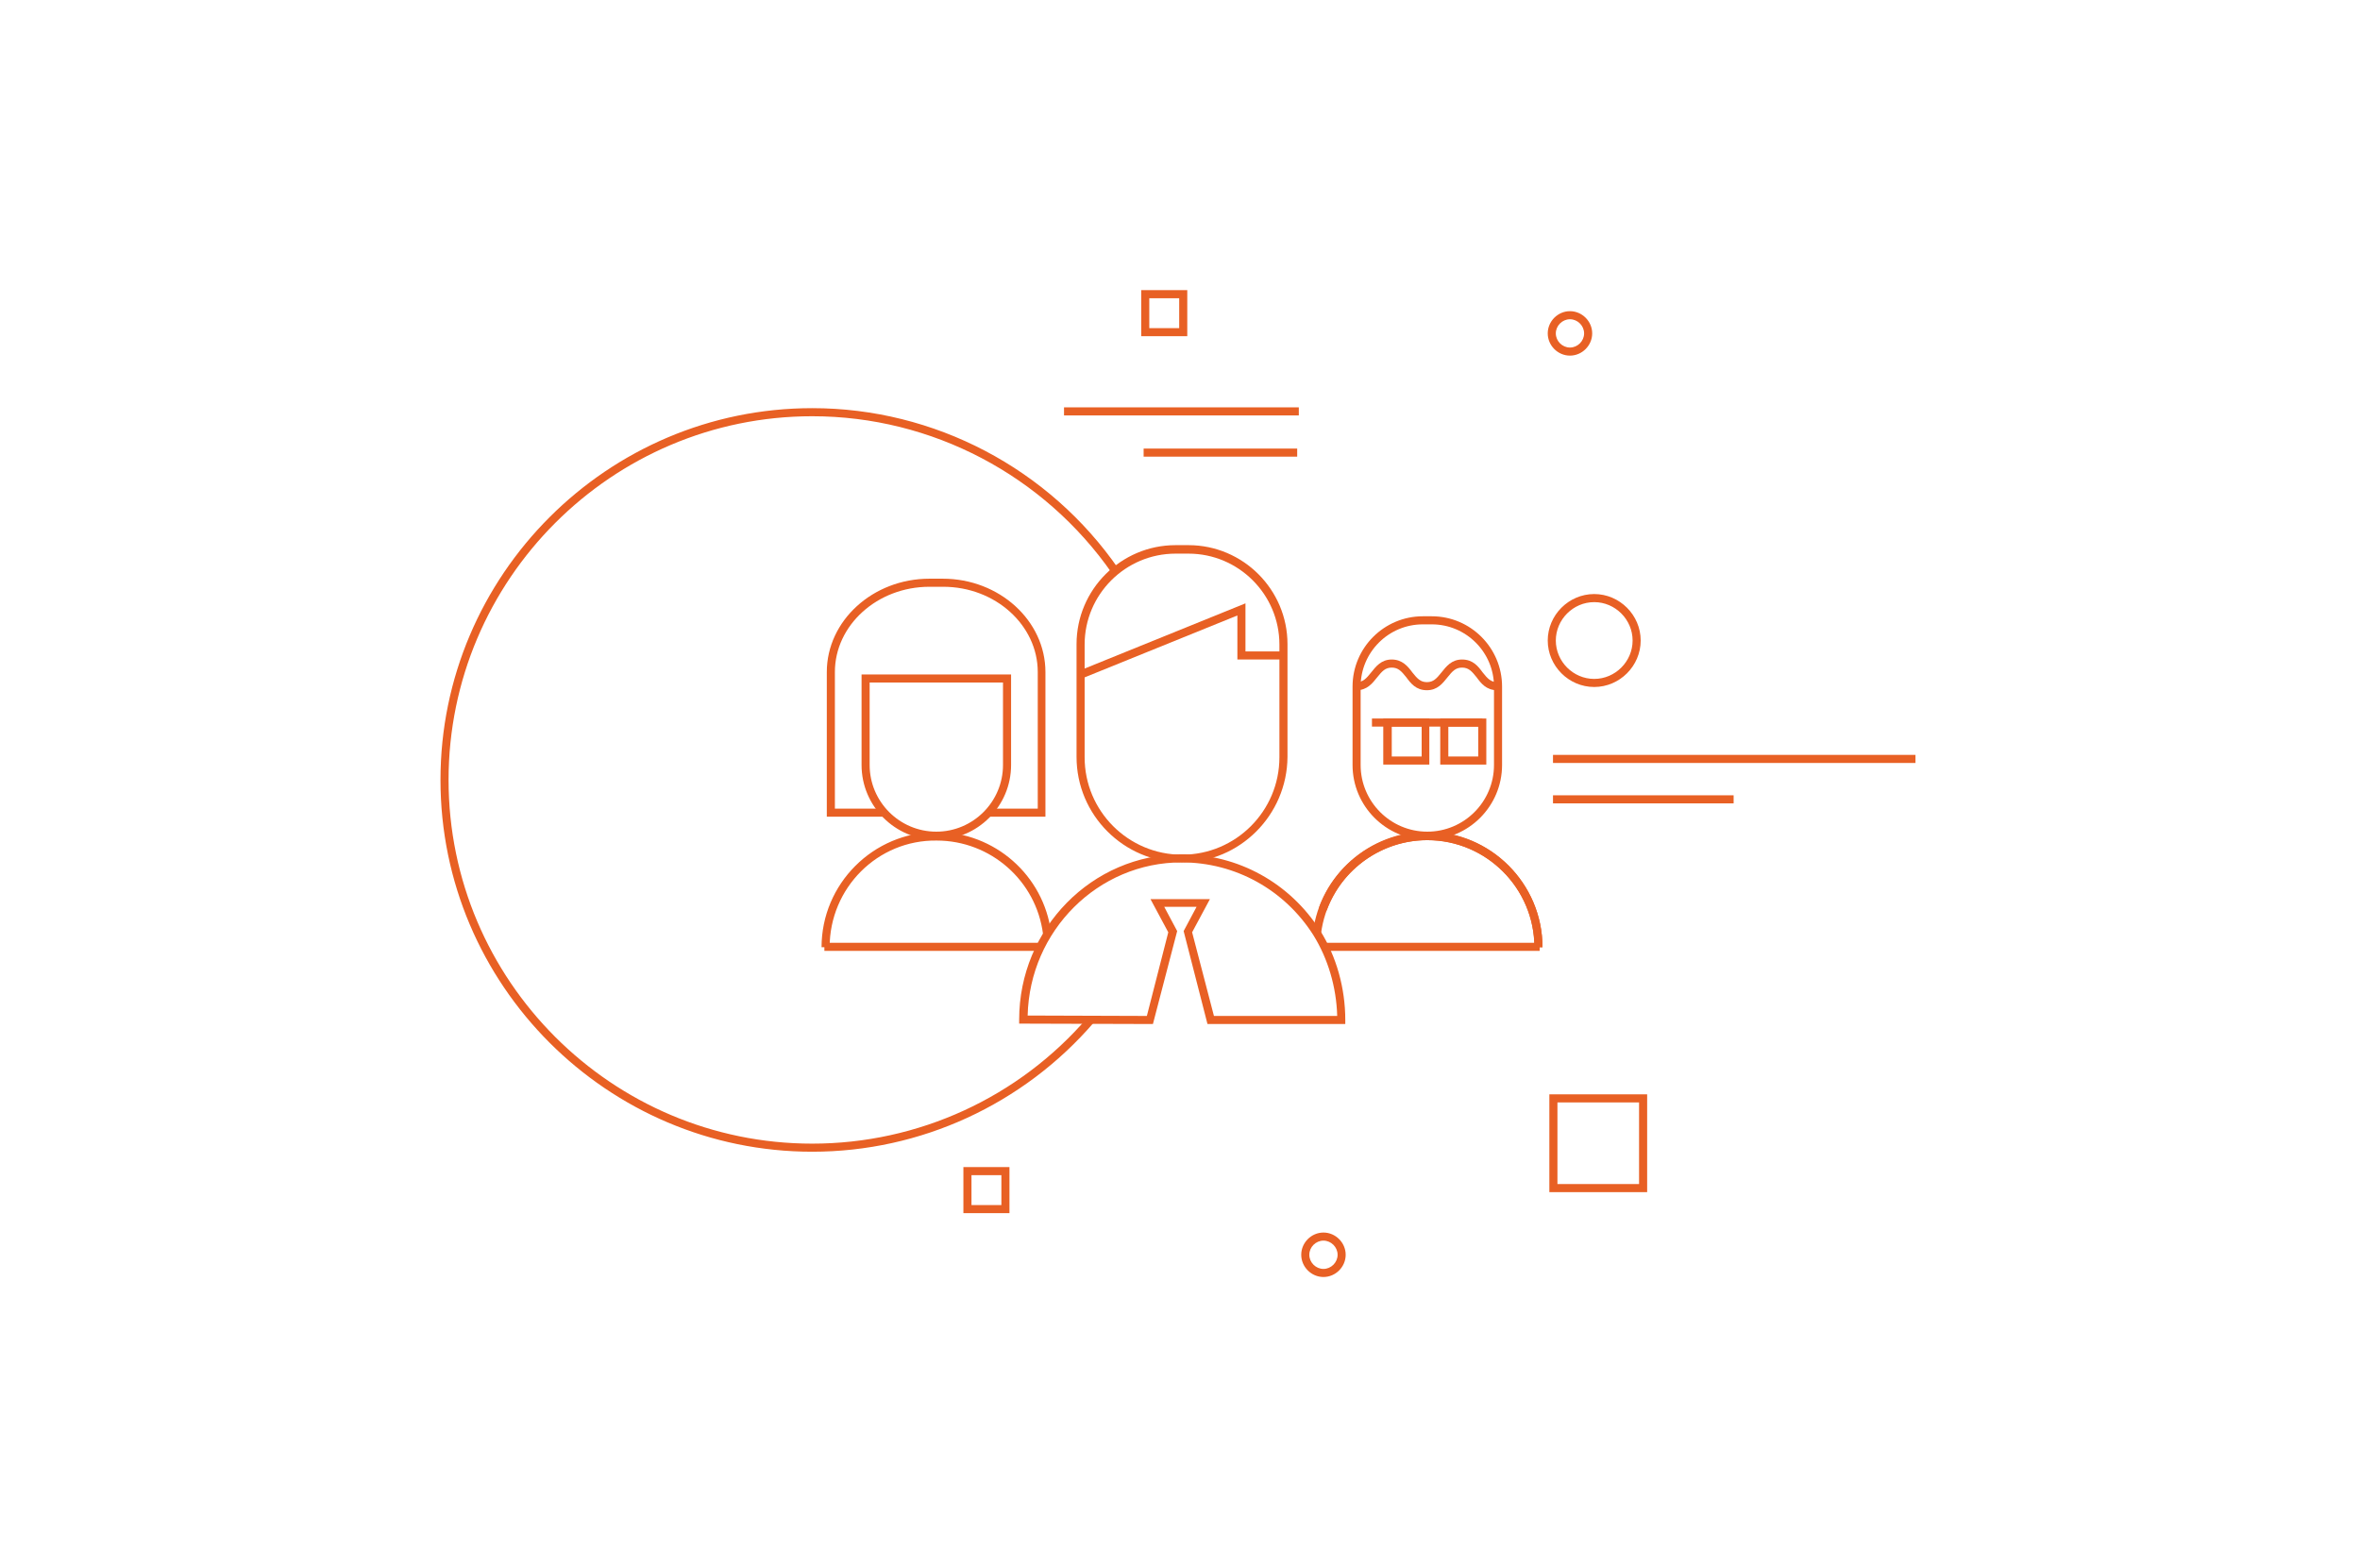 <?xml version="1.0" encoding="utf-8"?>
<!-- Generator: Adobe Illustrator 21.1.0, SVG Export Plug-In . SVG Version: 6.00 Build 0)  -->
<svg version="1.1" baseProfile="tiny" id="Layer_1" xmlns="http://www.w3.org/2000/svg" xmlns:xlink="http://www.w3.org/1999/xlink"
	 x="0px" y="0px" viewBox="0 0 584 388" xml:space="preserve">
<g>
	<g>
		<path fill="#E86024" d="M201,285c-50.7,0-92-41.3-92-92c0-50.7,41.3-92,92-92c30.2,0,58.6,14.9,75.8,39.8l-1.6,1.1
			C258.3,117.6,230.6,103,201,103c-49.6,0-90,40.4-90,90s40.4,90,90,90c26.2,0,51.1-11.4,68.2-31.3l1.5,1.3
			C253.2,273.3,227.8,285,201,285z"/>
	</g>
</g>
<g>
	<g>
		<rect x="384.3" y="186.8" fill="#E86024" width="89.7" height="2"/>
	</g>
</g>
<g>
	<g>
		<rect x="384.3" y="196.8" fill="#E86024" width="44.7" height="2"/>
	</g>
</g>
<g>
	<g>
		<rect x="263.3" y="100.8" fill="#E86024" width="58.1" height="2"/>
	</g>
</g>
<g>
	<g>
		<rect x="283" y="111" fill="#E86024" width="38" height="2"/>
	</g>
</g>
<g>
	<g>
		<g>
			<path fill="#E86024" d="M381.7,234.4h-2c0-14.6-11.9-26.5-26.5-26.5c-13.3,0-24.6,9.9-26.3,23.1l-2-0.3
				c1.8-14.2,14-24.9,28.3-24.9C368.8,205.8,381.7,218.6,381.7,234.4z"/>
		</g>
	</g>
	<g>
		<g>
			<path fill="#E86024" d="M205.3,234.4h-2c0-15.7,12.8-28.5,28.5-28.5c14.3,0,26.5,10.7,28.3,24.9l-2,0.3
				c-1.7-13.2-13-23.1-26.3-23.1C217.2,207.8,205.3,219.7,205.3,234.4z"/>
		</g>
	</g>
	<g>
		<g>
			<g>
				<path fill="#E86024" d="M292.5,213.4c-14.4,0-26.1-11.7-26.1-26.1v-27.9c0-13.5,11-24.5,24.5-24.5h3.2c13.5,0,24.5,11,24.5,24.5
					v27.9C318.5,201.7,306.8,213.4,292.5,213.4z M290.9,137c-12.4,0-22.5,10.1-22.5,22.5v27.9c0,13.3,10.8,24.1,24.1,24.1
					c13.3,0,24.1-10.8,24.1-24.1v-27.9c0-12.4-10.1-22.5-22.5-22.5H290.9z"/>
			</g>
		</g>
	</g>
	<g>
		<g>
			<g>
				<path fill="#E86024" d="M231.7,207.8c-10.2,0-18.5-8.3-18.5-18.5v-22.4h37v22.4C250.2,199.5,241.9,207.8,231.7,207.8z
					 M215.2,168.9v20.4c0,9.1,7.4,16.5,16.5,16.5c9.1,0,16.5-7.4,16.5-16.5v-20.4H215.2z"/>
			</g>
		</g>
	</g>
	<g>
		<g>
			<g>
				<path fill="#E86024" d="M244.6,202.1l0-2l12.2,0v-33.8c0-11.6-10.5-21.1-23.4-21.1H230c-12.9,0-23.4,9.5-23.4,21.1v33.8H219v2
					h-14.4v-35.8c0-12.7,11.4-23.1,25.4-23.1h3.3c14,0,25.4,10.4,25.4,23.1v35.8L244.6,202.1z"/>
			</g>
		</g>
	</g>
	<g>
		<g>
			<rect x="339.5" y="177.8" fill="#E86024" width="27.3" height="2"/>
		</g>
	</g>
	<g>
		<g>
			<g>
				<path fill="#E86024" d="M353.2,207.8c-10.2,0-18.5-8.3-18.5-18.5v-19.4c0-9.6,7.8-17.4,17.4-17.4h2.2c9.6,0,17.4,7.8,17.4,17.4
					v19.4C371.7,199.5,363.4,207.8,353.2,207.8z M352.1,154.5c-8.5,0-15.4,6.9-15.4,15.4v19.4c0,9.1,7.4,16.5,16.5,16.5
					s16.5-7.4,16.5-16.5v-19.4c0-8.5-6.9-15.4-15.4-15.4H352.1z"/>
			</g>
		</g>
		<g>
			<g>
				<path fill="#E86024" d="M370.5,170.8c-2.7,0-4-1.7-5.1-3.2c-1.2-1.5-2-2.4-3.6-2.4c-1.6,0-2.4,0.9-3.6,2.4
					c-1.2,1.5-2.5,3.2-5.1,3.2c-2.7,0-4-1.7-5.1-3.2c-1.2-1.5-2-2.4-3.6-2.4s-2.4,0.9-3.6,2.4c-1.2,1.5-2.5,3.2-5.1,3.2v-2
					c1.6,0,2.4-0.9,3.6-2.4c1.2-1.5,2.5-3.2,5.1-3.2s4,1.7,5.1,3.2c1.2,1.5,2,2.4,3.6,2.4c1.6,0,2.4-0.9,3.6-2.4
					c1.2-1.5,2.5-3.2,5.1-3.2c2.7,0,4,1.7,5.1,3.2c1.2,1.5,2,2.4,3.6,2.4V170.8z"/>
			</g>
		</g>
	</g>
	<g>
		<g>
			<path fill="#E86024" d="M381.7,234.4h-2c0-14.6-11.9-26.5-26.5-26.5c-11.1,0-21.1,7-24.9,17.4l-1.9-0.7
				c4.1-11.2,14.9-18.7,26.8-18.7C368.8,205.8,381.7,218.6,381.7,234.4z"/>
		</g>
	</g>
	<g>
		<g>
			<path fill="#E86024" d="M353.7,189.2h-11.4v-11.4h11.4V189.2z M344.4,187.2h7.4v-7.4h-7.4V187.2z"/>
		</g>
	</g>
	<g>
		<g>
			<path fill="#E86024" d="M367.8,189.2h-11.4v-11.4h11.4V189.2z M358.4,187.2h7.4v-7.4h-7.4V187.2z"/>
		</g>
	</g>
	<g>
		<g>
			<polygon fill="#E86024" points="267.7,167.9 267,166 308.2,149.3 308.2,161.2 317.6,161.2 317.6,163.2 306.2,163.2 306.2,152.3 
							"/>
		</g>
	</g>
	<g>
		<g>
			<path fill="#E86024" d="M285.3,253.4l-33.1-0.1v-1c0-22.5,18-40.9,40.2-40.9c14,0,26.8,7.1,34.3,18.9c4,6.4,6.2,14.2,6.2,22.1v1
				h-34.1l-5.9-23l3.2-6h-8l3.2,6L285.3,253.4z M300.4,251.4h30.5c-0.2-7.2-2.3-14.2-5.9-20c-7.1-11.2-19.3-18-32.6-18
				c-20.7,0-37.6,16.9-38.1,37.9l29.5,0.1l5.3-20.7l-4.4-8.2h14.7l-4.4,8.2L300.4,251.4z"/>
		</g>
	</g>
	<g>
		<g>
			<rect x="204" y="233.3" fill="#E86024" width="53.9" height="2"/>
		</g>
	</g>
	<g>
		<g>
			<rect x="327.8" y="233.3" fill="#E86024" width="53.2" height="2"/>
		</g>
	</g>
</g>
<g>
	<g>
		<path fill="#E86024" d="M388.5,88c-3,0-5.5-2.5-5.5-5.5s2.5-5.5,5.5-5.5s5.5,2.5,5.5,5.5S391.5,88,388.5,88z M388.5,79
			c-1.9,0-3.5,1.6-3.5,3.5s1.6,3.5,3.5,3.5s3.5-1.6,3.5-3.5S390.4,79,388.5,79z"/>
	</g>
</g>
<g>
	<g>
		<path fill="#E86024" d="M327.5,316c-3,0-5.5-2.5-5.5-5.5s2.5-5.5,5.5-5.5s5.5,2.5,5.5,5.5S330.5,316,327.5,316z M327.5,307
			c-1.9,0-3.5,1.6-3.5,3.5s1.6,3.5,3.5,3.5s3.5-1.6,3.5-3.5S329.4,307,327.5,307z"/>
	</g>
</g>
<g>
	<g>
		<path fill="#E86024" d="M394.5,170c-6.3,0-11.5-5.2-11.5-11.5s5.2-11.5,11.5-11.5s11.5,5.2,11.5,11.5S400.8,170,394.5,170z
			 M394.5,149c-5.2,0-9.5,4.3-9.5,9.5s4.3,9.5,9.5,9.5s9.5-4.3,9.5-9.5S399.7,149,394.5,149z"/>
	</g>
</g>
<g>
	<g>
		<path fill="#E86024" d="M249.8,300.2h-11.4v-11.4h11.4V300.2z M240.4,298.2h7.4v-7.4h-7.4V298.2z"/>
	</g>
</g>
<g>
	<g>
		<path fill="#E86024" d="M293.8,83.2h-11.4V71.8h11.4V83.2z M284.4,81.2h7.4v-7.4h-7.4V81.2z"/>
	</g>
</g>
<g>
	<g>
		<path fill="#E86024" d="M407.6,295h-24.2v-24.2h24.2V295z M385.4,293h20.2v-20.2h-20.2V293z"/>
	</g>
</g>
</svg>
